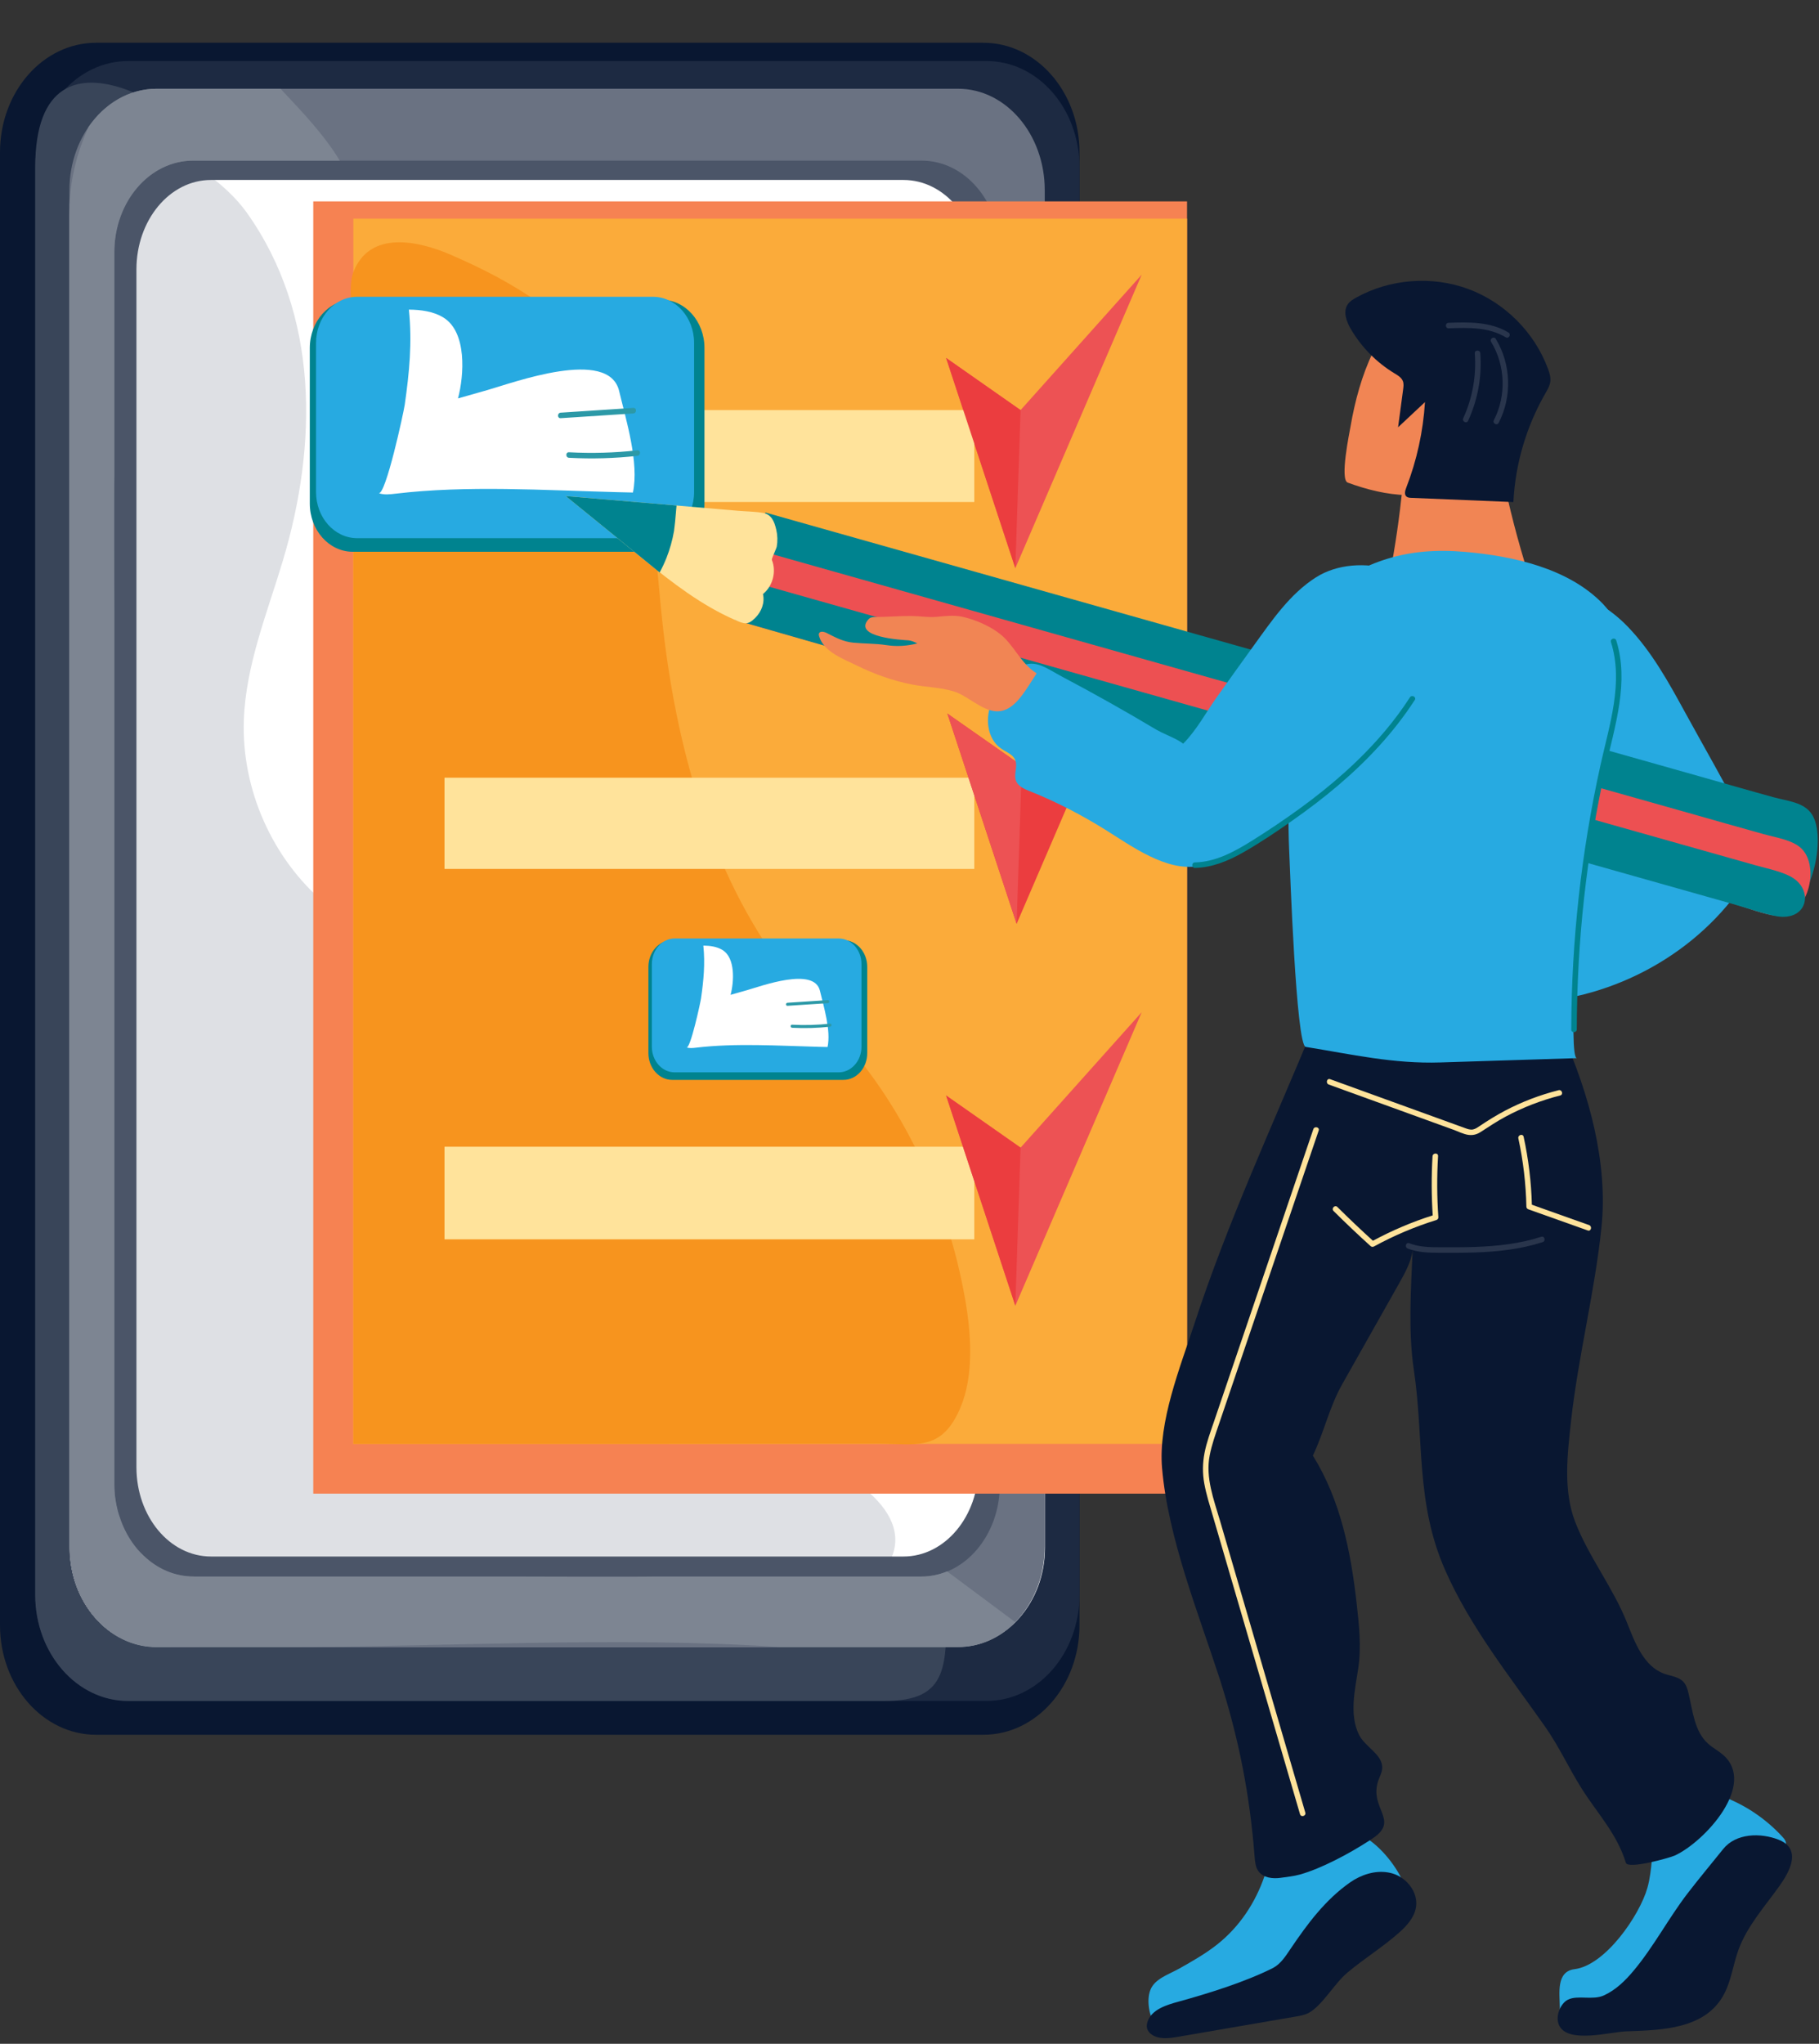 <?xml version="1.0" encoding="UTF-8"?><svg xmlns="http://www.w3.org/2000/svg" xmlns:xlink="http://www.w3.org/1999/xlink" height="468.1" preserveAspectRatio="xMidYMid meet" version="1.0" viewBox="0.0 -9.8 416.8 468.1" width="416.8" zoomAndPan="magnify"><rect x="0.0" y="-9.8" width="416.8" height="468.1" fill="#333333" stroke="none"/><defs><clipPath id="a"><path d="M 262 418 L 325 418 L 325 457.02 L 262 457.02 Z M 262 418"/></clipPath><clipPath id="b"><path d="M 168 107 L 416.52 107 L 416.52 200 L 168 200 Z M 168 107"/></clipPath></defs><g><g><path d="M 225.344 387.523 L 22.008 387.523 C 9.852 387.523 0 376.293 0 362.438 L 0 25.086 C 0 11.23 9.852 -0.004 22.008 -0.004 L 225.344 -0.004 C 237.496 -0.004 247.352 11.23 247.352 25.086 L 247.352 362.438 C 247.352 376.293 237.496 387.523 225.344 387.523" fill="#091731"/></g><g><path d="M 226.062 379.781 L 29.355 379.781 C 17.602 379.781 8.07 368.895 8.07 355.465 L 8.07 28.496 C 8.07 15.066 17.602 4.18 29.355 4.18 L 226.062 4.18 C 237.816 4.18 247.352 15.066 247.352 28.496 L 247.352 355.465 C 247.352 368.895 237.816 379.781 226.062 379.781" fill="#1d2a42"/></g><g><path d="M 215.465 373.57 C 213.707 377.93 209.926 379.781 202.574 379.781 C 183.645 379.777 164.715 379.781 145.785 379.781 C 109.414 379.781 73.047 379.781 36.676 379.781 C 34.238 379.781 31.797 379.781 29.355 379.781 C 17.602 379.781 8.07 368.895 8.07 355.465 C 8.07 355.465 8.07 28.746 8.07 28.496 C 8.07 -9.793 47.688 17.859 57.664 33.637 C 67.422 49.062 71.719 68.074 74.477 86.832 C 80.355 126.816 80.527 169.23 97.449 204.891 C 110.184 231.719 131.27 252.051 153.039 269.789 C 169.629 283.309 187.176 295.996 200.141 313.941 C 209.059 326.281 215.688 341.812 216.59 357.949 C 216.98 364.984 216.867 370.078 215.465 373.57" fill="#394559"/></g><g><path d="M 219.562 367.371 L 35.855 367.371 C 24.875 367.371 15.973 357.207 15.973 344.664 L 15.973 39.297 C 15.973 26.754 24.875 16.59 35.855 16.59 L 219.562 16.59 C 230.543 16.59 239.445 26.754 239.445 39.297 L 239.445 344.664 C 239.445 357.207 230.543 367.371 219.562 367.371" fill="#fff"/></g><g><path d="M 200.316 352.477 C 190.98 361.578 173.41 363.273 162.113 363.66 C 119.801 365.102 78.34 367.371 35.855 367.371 C 24.875 367.371 15.973 357.207 15.973 344.664 C 15.973 344.664 15.973 39.59 15.973 39.293 C 15.973 11.027 46.582 24.871 56.566 38.93 C 73.16 62.289 72.797 91.969 64.82 118.598 C 61.211 130.645 56.316 142.555 55.871 155.121 C 55.316 170.941 62.359 186.855 74.441 197.078 C 80.66 202.34 88.012 206.086 94.504 210.996 C 105.867 219.594 114.445 231.812 118.664 245.422 C 123.555 261.176 122.887 278.926 131.668 292.887 C 142.758 310.52 165.012 316.539 184.559 323.73 C 196.488 328.117 213.613 339.508 200.316 352.477" fill="#dee0e4"/></g><g><path d="M 215.023 15.59 L 40.352 15.59 C 29.914 15.59 21.449 25.672 21.449 38.074 L 21.449 340.07 C 21.449 352.473 29.914 362.527 40.352 362.527 L 215.023 362.527 C 225.461 362.527 233.852 352.473 233.852 340.07 L 233.852 38.074 C 233.852 25.672 225.461 15.59 215.023 15.59 Z M 224.195 326.25 C 224.195 337.52 216.512 346.699 207.027 346.699 L 48.348 346.699 C 38.863 346.699 31.262 337.52 31.262 326.25 L 31.262 51.898 C 31.262 40.629 38.863 31.418 48.348 31.418 L 207.027 31.418 C 216.512 31.418 224.195 40.629 224.195 51.898 L 224.195 326.25" fill="#4b5568"/></g><g><path d="M 219.547 10.527 L 35.84 10.527 C 24.859 10.527 15.91 20.988 15.91 33.75 L 15.91 344.422 C 15.91 357.184 24.859 367.434 35.84 367.434 L 219.547 367.434 C 230.527 367.434 239.391 357.184 239.391 344.422 L 239.391 33.75 C 239.391 20.988 230.527 10.527 219.547 10.527 Z M 229.105 330.203 C 229.105 341.797 221.117 351.289 211.141 351.289 L 44.25 351.289 C 34.273 351.289 26.199 341.797 26.199 330.203 L 26.199 47.965 C 26.199 36.375 34.273 26.988 44.25 26.988 L 211.141 26.988 C 221.117 26.988 229.105 36.375 229.105 47.965 L 229.105 330.203" fill="#6a7282"/></g><g><path d="M 178.719 367.434 L 219.547 367.434 C 224.57 367.434 229.152 365.293 232.652 361.742 C 227.441 357.855 222.23 354 217.02 350.109 C 215.18 350.852 213.199 351.289 211.141 351.289 L 150.141 351.289 C 139.051 351.445 127.855 351.289 116.535 351.289 L 44.398 351.289 L 44.398 351.277 C 39.969 351.277 35.969 349.449 32.863 346.445 C 32.645 346.234 32.387 346 32.176 345.773 C 31.961 345.547 31.734 345.309 31.531 345.07 C 29.703 342.93 28.262 340.324 27.355 337.43 C 27.258 337.105 27.125 336.781 27.039 336.449 C 26.516 334.477 26.199 332.379 26.199 330.203 L 26.199 130.145 C 26.199 120.566 26.039 109.867 26.199 99.195 L 26.199 47.965 C 26.199 36.375 34.273 26.988 44.25 26.988 L 77.852 26.988 C 74.211 20.973 69.316 15.906 64.277 10.527 L 35.84 10.527 C 29.547 10.527 23.906 13.969 20.273 19.305 C 17.84 24.672 16.227 30.465 15.91 37.164 L 15.91 344.422 C 15.91 345.148 15.98 345.863 16.035 346.574 C 16.141 347.902 16.363 349.199 16.656 350.449 C 16.695 350.629 16.75 350.809 16.797 350.988 C 16.914 351.449 17.047 351.906 17.188 352.355 C 17.27 352.609 17.355 352.859 17.441 353.105 C 17.578 353.5 17.727 353.887 17.883 354.27 C 17.969 354.488 18.062 354.707 18.16 354.926 C 18.262 355.16 18.371 355.395 18.484 355.629 C 18.539 355.746 18.598 355.867 18.66 355.984 C 18.871 356.41 19.094 356.824 19.328 357.23 C 19.344 357.258 19.359 357.289 19.375 357.316 C 19.398 357.359 19.426 357.398 19.449 357.438 C 19.516 357.551 19.582 357.66 19.648 357.773 C 19.652 357.781 19.656 357.789 19.664 357.797 C 19.75 357.938 19.84 358.078 19.93 358.219 C 19.934 358.223 19.934 358.227 19.938 358.23 C 20.164 358.586 20.402 358.93 20.648 359.27 C 20.75 359.41 20.855 359.551 20.961 359.688 C 21.109 359.883 21.258 360.074 21.414 360.262 C 21.953 360.926 22.527 361.551 23.133 362.137 C 23.156 362.16 23.184 362.184 23.207 362.207 C 23.68 362.656 24.168 363.082 24.672 363.48 C 24.695 363.5 24.715 363.516 24.734 363.531 C 24.938 363.691 25.145 363.844 25.352 363.992 C 25.469 364.078 25.59 364.164 25.707 364.246 C 25.898 364.375 26.086 364.5 26.277 364.621 C 26.309 364.641 26.34 364.664 26.371 364.684 C 26.645 364.855 26.918 365.016 27.199 365.176 C 27.211 365.18 27.219 365.184 27.227 365.191 C 27.625 365.41 28.031 365.617 28.441 365.809 C 28.477 365.824 28.516 365.844 28.555 365.863 C 28.695 365.926 28.836 365.988 28.977 366.047 C 28.988 366.051 28.996 366.059 29.008 366.062 C 29.09 366.094 29.168 366.125 29.25 366.16 C 29.324 366.188 29.395 366.219 29.469 366.25 C 29.52 366.27 29.57 366.285 29.621 366.305 C 29.727 366.344 29.828 366.387 29.93 366.422 C 29.996 366.445 30.066 366.469 30.133 366.492 C 30.223 366.523 30.309 366.555 30.402 366.582 C 30.414 366.586 30.426 366.59 30.438 366.594 C 30.582 366.645 30.727 366.688 30.875 366.73 C 30.926 366.746 30.98 366.762 31.031 366.777 C 31.141 366.809 31.246 366.84 31.352 366.867 C 31.41 366.883 31.469 366.895 31.527 366.91 C 31.629 366.938 31.73 366.965 31.836 366.988 C 31.914 367.008 31.996 367.023 32.078 367.043 C 32.16 367.059 32.242 367.078 32.324 367.098 C 32.363 367.105 32.406 367.113 32.445 367.121 C 32.57 367.145 32.691 367.168 32.816 367.191 C 32.859 367.199 32.902 367.203 32.949 367.211 C 33.07 367.23 33.188 367.254 33.309 367.27 C 33.449 367.289 33.586 367.309 33.723 367.324 C 33.754 367.328 33.781 367.332 33.809 367.336 C 33.926 367.352 34.043 367.359 34.16 367.371 C 34.211 367.379 34.262 367.383 34.312 367.387 C 34.406 367.395 34.5 367.402 34.594 367.406 C 34.668 367.414 34.742 367.422 34.816 367.426 C 34.902 367.43 34.988 367.434 35.074 367.438 C 35.156 367.441 35.242 367.445 35.328 367.445 C 35.41 367.449 35.496 367.438 35.578 367.441 C 35.664 367.441 35.754 367.434 35.84 367.434 L 64.559 367.434 C 102.363 367.434 140.977 364.898 178.719 367.434" fill="#7d8592"/></g><g><path d="M 271.996 332.297 L 71.781 332.297 L 71.781 36.324 L 271.996 36.324 L 271.996 332.297" fill="#f68252"/></g><g><path d="M 271.996 320.898 L 80.961 320.898 L 80.961 40.281 L 271.996 40.281 L 271.996 320.898" fill="#fbab3a"/></g><g><path d="M 221.703 306.969 C 221.352 308.914 220.828 310.797 220.09 312.547 C 215.77 322.82 209.848 320.855 201.004 320.844 C 182.59 320.828 164.172 320.898 145.758 320.898 C 124.164 320.898 102.645 320.898 80.961 320.898 C 80.961 248.887 80.961 177.188 80.961 105.387 C 80.961 92.719 80.961 80.051 80.961 67.387 C 80.961 63.664 79.648 56 80.934 52.621 C 84.656 42.816 95.895 45.355 103.281 48.551 C 117.523 54.707 131.934 63.059 140.301 77.566 C 149.391 93.332 149.73 113.332 151.711 132.066 C 154.77 161.027 162.852 190.145 179.562 212.23 C 185.301 219.816 191.949 226.445 197.762 233.953 C 209.703 249.387 217.93 268.52 221.312 288.73 C 222.258 294.391 222.781 301.008 221.703 306.969" fill="#f7941e"/></g><g><path d="M 216.785 72.18 L 232.652 120.34 L 261.598 53.117 L 233.852 84.129 L 216.785 72.18" fill="#ed5254"/></g><g><path d="M 223.246 105.176 L 101.852 105.176 L 101.852 84.125 L 223.246 84.125 L 223.246 105.176" fill="#ffe39b"/></g><g><path d="M 223.246 189.219 L 101.852 189.219 L 101.852 168.324 L 223.246 168.324 L 223.246 189.219" fill="#ffe39b"/></g><g><path d="M 223.246 274.051 L 101.852 274.051 L 101.852 252.844 L 223.246 252.844 L 223.246 274.051" fill="#ffe39b"/></g><g><path d="M 216.785 72.18 L 232.652 120.34 L 233.852 84.129 Z M 216.785 72.18" fill="#eb3d3f"/></g><g><path d="M 217.078 153.633 L 232.945 201.793 L 261.895 134.57 L 234.145 165.578 L 217.078 153.633" fill="#eb3d3f"/></g><g><path d="M 217.078 153.633 L 232.945 201.793 L 234.145 165.578 Z M 217.078 153.633" fill="#ed5254"/></g><g><path d="M 216.785 241.105 L 232.652 289.266 L 261.598 222.043 L 233.852 253.055 L 216.785 241.105" fill="#ed5254"/></g><g><path d="M 216.785 241.105 L 232.652 289.266 L 233.852 253.055 Z M 216.785 241.105" fill="#eb3d3f"/></g><g><path d="M 151.582 116.574 L 80.824 116.574 C 75.395 116.574 70.988 111.633 70.988 105.535 L 70.988 69.898 C 70.988 63.805 75.395 58.859 80.824 58.859 L 151.582 58.859 C 157.016 58.859 161.418 63.805 161.418 69.898 L 161.418 105.535 C 161.418 111.633 157.016 116.574 151.582 116.574" fill="#00838f"/></g><g><path d="M 149.621 113.461 L 81.836 113.461 C 76.633 113.461 72.414 108.727 72.414 102.887 L 72.414 68.75 C 72.414 62.906 76.633 58.176 81.836 58.176 L 149.621 58.176 C 154.824 58.176 159.043 62.906 159.043 68.75 L 159.043 102.887 C 159.043 108.727 154.824 113.461 149.621 113.461" fill="#27aae1"/></g><g><path d="M 141.41 102.922 C 142.617 102.953 143.824 102.98 145.027 103.004 C 146.473 96.164 143.473 86.469 141.867 79.754 C 139.477 69.742 117.633 77.848 111.68 79.539 C 109.438 80.176 107.191 80.812 104.945 81.449 C 106.359 76.129 107.012 66.258 101.613 62.934 C 99.277 61.496 96.438 61.145 93.691 61.113 C 94.473 68.645 93.793 75.535 92.738 82.91 C 92.488 84.676 88.359 103.715 86.766 103.152 C 87.977 103.578 89.305 103.434 90.578 103.277 C 107.051 101.312 124.688 102.492 141.41 102.922" fill="#fff"/></g><g><path d="M 145.113 83.625 C 139.566 83.988 134.02 84.352 128.473 84.715 C 127.664 84.77 127.656 86.035 128.473 85.98 C 134.02 85.617 139.566 85.258 145.113 84.895 C 145.926 84.84 145.93 83.574 145.113 83.625" fill="#2c99a7"/></g><g><path d="M 146.047 93.34 C 140.844 93.918 135.609 94.07 130.383 93.785 C 129.566 93.738 129.57 95.008 130.383 95.051 C 135.609 95.336 140.844 95.188 146.047 94.605 C 146.848 94.516 146.859 93.246 146.047 93.34" fill="#2c99a7"/></g><g><path d="M 193.262 237.531 L 154.027 237.531 C 151.016 237.531 148.574 234.789 148.574 231.41 L 148.574 211.648 C 148.574 208.27 151.016 205.531 154.027 205.531 L 193.262 205.531 C 196.273 205.531 198.715 208.27 198.715 211.648 L 198.715 231.41 C 198.715 234.789 196.273 237.531 193.262 237.531" fill="#00838f"/></g><g><path d="M 192.172 235.805 L 154.59 235.805 C 151.703 235.805 149.363 233.18 149.363 229.941 L 149.363 211.012 C 149.363 207.773 151.703 205.148 154.59 205.148 L 192.172 205.148 C 195.059 205.148 197.398 207.773 197.398 211.012 L 197.398 229.941 C 197.398 233.18 195.059 235.805 192.172 235.805" fill="#27aae1"/></g><g><path d="M 187.621 229.961 C 188.289 229.977 188.961 229.992 189.625 230.004 C 190.426 226.215 188.766 220.836 187.875 217.113 C 186.551 211.562 174.438 216.059 171.137 216.996 C 169.891 217.348 168.648 217.703 167.402 218.055 C 168.188 215.105 168.547 209.629 165.555 207.789 C 164.262 206.992 162.684 206.797 161.164 206.777 C 161.594 210.953 161.219 214.777 160.633 218.863 C 160.492 219.844 158.203 230.398 157.32 230.09 C 157.992 230.324 158.73 230.242 159.438 230.16 C 168.57 229.07 178.348 229.723 187.621 229.961" fill="#fff"/></g><g><path d="M 189.676 219.262 C 186.598 219.465 183.523 219.664 180.445 219.867 C 179.996 219.895 179.996 220.598 180.445 220.566 C 183.523 220.367 186.598 220.164 189.676 219.965 C 190.125 219.934 190.129 219.23 189.676 219.262" fill="#2c99a7"/></g><g><path d="M 190.191 224.648 C 187.309 224.969 184.402 225.051 181.504 224.895 C 181.055 224.871 181.055 225.57 181.504 225.598 C 184.402 225.754 187.309 225.672 190.191 225.348 C 190.637 225.301 190.641 224.598 190.191 224.648" fill="#2c99a7"/></g><g><path d="M 407.598 415.281 C 406.477 417.191 405.824 419.035 404.785 421.125 C 403.293 424.121 400.68 426.477 399.141 429.473 C 398.148 431.41 397.203 433.418 396.922 435.574 C 396.727 437.062 396.855 438.59 396.508 440.047 C 395.434 444.586 390.391 446.84 385.883 448.035 C 378.121 450.094 369.414 449.551 361.895 452.043 C 361.16 452.289 360.41 452.535 359.637 452.512 C 358.867 452.492 358.055 452.152 357.68 451.48 C 357.406 450.984 357.398 450.391 357.398 449.824 C 357.398 446.793 356.508 441.742 360.809 441.207 C 367.875 440.32 375.715 428.844 377.48 422.586 C 378.672 418.352 378.414 413.824 379.426 409.543 C 381.23 401.922 387.09 398.891 394.34 401.508 C 399.73 403.457 404.637 406.738 408.496 410.98 C 408.836 411.355 409.184 411.777 409.219 412.281 C 409.258 412.824 408.922 413.312 408.602 413.75 C 408.223 414.27 407.895 414.777 407.598 415.281" fill="#27aae1"/></g><g><path d="M 322.121 422.727 C 320.766 418.836 317.344 414.027 313.246 411.27 C 309.746 408.91 301.945 405.77 297.551 407.039 C 291.617 408.754 291.406 415.035 289.758 419.863 C 287.664 425.992 284.023 431.492 278.926 435.535 C 276.238 437.668 273.238 439.363 270.254 441.051 C 267.867 442.398 264.555 443.387 263.578 446.012 C 262.629 448.551 263.422 452.027 264.719 454.289 C 265.266 455.238 276.16 450.805 277.078 450.441 C 282.047 448.488 287.102 446.793 292.395 445.977 C 300.141 444.785 301.855 440.309 306.961 434.707 C 307.832 433.75 308.727 432.773 309.863 432.156 C 311.793 431.105 314.109 431.227 316.301 431.086 C 318.492 430.949 320.922 430.359 322.078 428.496 C 323.125 426.805 322.777 424.605 322.121 422.727" fill="#27aae1"/></g><g><path d="M 409.445 419.43 C 408.938 420.402 408.316 421.348 407.711 422.195 C 404.324 426.926 400.312 431.363 398.328 436.828 C 397.129 440.141 396.711 443.746 395.078 446.867 C 390.828 455.012 380.703 455.164 372.625 455.453 C 368.895 455.59 359.281 458.312 357.262 454.105 C 356.293 452.09 357.523 449.059 359.273 448.199 C 361.531 447.086 364.914 448.391 367.496 447.227 C 370.23 445.992 372.43 443.824 374.352 441.523 C 378.965 436.008 382.312 429.551 386.691 423.848 C 389.34 420.402 392.121 417.09 394.844 413.695 C 397.762 410.055 403.391 409.934 407.516 411.547 C 411.562 413.125 411.023 416.418 409.445 419.43" fill="#091731"/></g><g><path d="M 313.652 411.836 C 313.977 411.625 314.289 411.418 314.59 411.215 C 320.762 407.059 313.668 404.457 315.801 398.066 C 316.105 397.152 316.613 396.293 316.703 395.332 C 317.008 392.094 312.816 390.41 311.383 387.492 C 309.137 382.93 310.477 377.199 311.195 372.508 C 311.973 367.418 311.426 362.512 310.852 357.383 C 309.539 345.648 307.16 333.742 300.828 323.586 C 303.406 318.18 304.613 312.445 307.523 307.289 C 311.906 299.523 316.289 291.758 320.672 283.992 C 321.984 281.664 323.332 279.203 323.684 276.594 C 323.285 285.496 322.668 295.312 323.961 303.945 C 326.355 319.941 324.309 334.289 331.121 349.773 C 336.875 362.852 345.871 374.039 354.027 385.648 C 357.234 390.207 359.438 395.113 362.375 399.773 C 366.051 405.605 370.438 410.074 372.559 416.867 C 373.051 418.375 382.582 415.727 383.781 415.176 C 390.637 412 402.707 398.836 394.727 392.043 C 393.648 391.129 392.367 390.469 391.324 389.512 C 388.219 386.672 387.871 382.02 386.875 377.934 C 386.656 377.039 386.379 376.117 385.762 375.434 C 384.672 374.23 382.871 374.09 381.344 373.543 C 376.641 371.863 374.648 366.473 372.801 361.832 C 369.598 353.793 364.008 346.746 360.934 338.777 C 358.145 331.559 359.148 323.258 359.973 315.773 C 361.617 300.828 365.422 286.203 366.961 271.238 C 368.477 256.508 364.105 240.77 358.156 227.34 C 357.574 226.023 356.887 224.629 355.617 223.945 C 354.812 223.508 353.867 223.418 352.953 223.34 C 340.504 222.234 327.953 220.395 315.449 220.73 C 312.215 220.668 306.996 218.93 304.211 220.641 C 302.531 221.672 301.68 223.609 300.93 225.426 C 291.605 247.938 281.309 270.098 273.719 293.281 C 270.41 303.387 265.363 315.82 266.27 326.43 C 267.641 342.48 274.602 359.645 279.543 374.91 C 283.898 388.57 286.375 401.254 287.477 415.457 C 287.566 416.621 287.68 417.852 288.367 418.797 C 289.457 420.293 291.605 420.547 293.441 420.289 C 294.938 420.074 296.41 419.934 297.867 419.531 C 302.75 418.172 309.156 414.75 313.652 411.836" fill="#091731"/></g><g clip-path="url(#a)"><path d="M 319.102 419.301 C 318.746 419.195 318.391 419.113 318.031 419.055 C 315.047 418.555 311.883 419.574 309.375 421.324 C 303.695 425.289 299.562 430.855 295.734 436.523 C 294.613 438.184 293.492 439.965 291.734 440.918 C 285.355 444.129 277.078 446.707 270.133 448.625 C 267.305 449.402 264.008 450.379 262.984 453.125 C 262.758 453.742 262.676 454.445 262.926 455.055 C 263.094 455.457 263.398 455.797 263.742 456.066 C 265.422 457.367 267.797 457.074 269.887 456.711 L 284.324 454.23 L 297.016 452.047 C 298.02 451.871 299.047 451.691 299.934 451.191 C 303.055 449.434 305.746 444.516 308.715 442.02 C 312.547 438.793 316.898 436.129 320.633 432.797 C 322.387 431.234 324.074 429.359 324.453 427.039 C 325.008 423.656 322.383 420.285 319.102 419.301" fill="#091731"/></g><g><path d="M 358.25 125.289 C 363.625 126.375 368.832 129.434 372.988 133.738 C 378.453 139.406 382.305 146.402 386.086 153.309 C 390.52 161.402 395.152 169.414 399.395 177.609 C 403.066 184.695 401.855 189.949 396.805 196.293 C 384.445 211.809 364.375 220.848 344.57 219.82 C 342.617 219.719 340.516 219.461 339.098 218.117 C 337.824 216.91 337.383 215.086 337.043 213.363 C 334.637 201.152 336.672 190.148 336.164 178 C 335.781 168.77 336.676 159.555 336.688 150.324 C 336.695 143.465 334.473 136.875 339.328 131.574 C 344.801 125.602 351.652 123.957 358.25 125.289" fill="#27aae1"/></g><g clip-path="url(#b)"><path d="M 407.406 199.816 C 407.836 199.797 408.234 199.73 408.594 199.605 C 415.023 197.41 418.684 182.043 415.141 176.664 C 413.336 173.926 409.566 173.668 406.453 172.816 C 400.742 171.25 395.051 169.598 389.352 167.988 C 340.082 154.078 290.812 140.172 241.543 126.266 C 219.488 120.039 175.375 107.586 175.375 107.586 L 168.16 131.234 C 168.16 131.234 258.219 157.852 303.875 170.742 C 327.445 177.395 351.012 184.047 374.582 190.699 C 382.184 192.848 389.785 194.988 397.387 197.137 C 400.02 197.883 404.434 199.953 407.406 199.816" fill="#00838f"/></g><g><path d="M 407.363 199.965 C 407.781 199.988 408.164 199.977 408.504 199.922 C 414.582 198.969 416.809 188.676 412.883 184.652 C 410.887 182.605 407.188 182.098 404.074 181.238 C 398.367 179.656 392.676 178.02 386.973 176.41 C 337.703 162.504 288.438 148.594 239.164 134.688 C 217.109 128.461 172.996 116.008 172.996 116.008 L 168.383 132.176 C 168.383 132.176 258.191 157.953 303.848 170.844 C 327.414 177.496 350.984 184.148 374.555 190.801 C 382.156 192.945 389.758 195.09 397.355 197.238 C 399.992 197.984 404.477 199.801 407.363 199.965" fill="#ed5052"/></g><g><path d="M 407.328 200.09 C 407.734 200.148 408.105 200.184 408.43 200.188 C 414.211 200.281 415.23 194.266 410.984 191.383 C 408.82 189.914 405.184 189.199 402.074 188.332 C 396.371 186.738 390.672 185.113 384.973 183.504 C 335.703 169.594 286.434 155.688 237.164 141.781 C 215.105 135.555 170.996 123.102 170.996 123.102 L 168.383 132.176 C 168.383 132.176 258.164 158.039 303.824 170.93 C 327.391 177.582 350.961 184.234 374.527 190.887 C 382.129 193.031 389.73 195.176 397.332 197.324 C 399.969 198.066 404.512 199.668 407.328 200.09" fill="#00838f"/></g><g><path d="M 168.383 132.176 C 160.723 128.824 154.086 123.695 147.621 118.441 C 141.625 113.57 135.629 108.695 129.633 103.824 C 136.336 104.395 143.035 104.965 149.738 105.535 C 156.215 106.09 162.688 106.641 169.16 107.191 C 171.02 107.348 172.969 107.352 174.805 107.672 C 176.766 108.016 177.426 109.586 177.875 111.543 C 178.164 112.797 178.207 114.117 177.984 115.387 C 177.898 115.883 176.758 118.172 176.863 118.434 C 177.949 121.109 177.078 124.449 174.824 126.258 C 175.273 128.25 174.488 130.293 173.07 131.703 C 171.32 133.449 170.574 133.137 168.383 132.176" fill="#ffe39b"/></g><g><path d="M 129.633 103.824 C 129.633 103.824 142.77 104.941 155.023 105.984 C 154.805 108.793 154.539 111.242 154.445 111.805 C 154.078 113.914 153.5 115.98 152.727 117.945 C 152.266 119.105 151.742 120.23 151.152 121.312 C 149.977 120.355 148.797 119.398 147.621 118.441 C 141.625 113.57 135.629 108.695 129.633 103.824" fill="#00838f"/></g><g><path d="M 339.098 82.375 C 339.914 82.883 340.734 83.441 341.27 84.242 C 341.883 85.156 342.055 86.285 342.219 87.371 C 344.551 102.797 348.484 117.977 353.941 132.59 C 342.488 127.051 328.754 133.996 316.215 131.816 C 319.562 118.684 321.285 105.184 322.273 91.668 C 322.559 87.738 323.059 83.273 326.242 80.945 C 329.941 78.238 335.203 79.949 339.098 82.375" fill="#f18554"/></g><g><path d="M 333.289 60.289 C 324.648 58.285 318.18 63.496 314.594 70.891 C 312.051 76.125 310.457 82.086 309.469 87.809 C 309.203 89.359 306.961 100.051 308.809 100.734 C 317.629 103.984 327.086 105.223 335.602 100.449 C 342.945 96.336 348.012 88.641 347.668 80.074 C 347.398 73.316 343.887 66.758 338.414 62.781 C 336.867 61.656 335.152 60.723 333.289 60.289" fill="#f18554"/></g><g><path d="M 321.441 77.473 C 321.121 76.656 320.297 76.176 319.543 75.719 C 315.43 73.234 311.949 69.707 309.52 65.559 C 308.496 63.812 307.68 61.523 308.844 59.867 C 309.305 59.211 310.012 58.773 310.711 58.383 C 318.473 54.055 328.145 53.312 336.477 56.406 C 344.809 59.496 351.652 66.367 354.715 74.711 C 355.047 75.613 355.34 76.57 355.238 77.527 C 355.129 78.555 354.574 79.473 354.062 80.367 C 349.727 87.914 347.203 96.496 346.773 105.191 C 338.973 104.867 331.172 104.547 323.371 104.227 C 322.984 104.211 322.562 104.184 322.27 103.926 C 321.73 103.457 321.953 102.59 322.215 101.922 C 324.645 95.652 326.102 89.008 326.512 82.297 C 324.461 84.219 322.406 86.141 320.352 88.062 C 320.738 85.164 321.125 82.27 321.512 79.371 C 321.598 78.738 321.68 78.066 321.441 77.473" fill="#091731"/></g><g><path d="M 370.809 148.66 C 370.625 149.52 370.414 150.375 370.203 151.227 C 366.871 164.73 364.496 178.309 362.328 192.031 C 361.785 195.473 359.273 232.613 361.32 232.551 C 350.902 232.883 340.48 233.211 330.062 233.539 C 319.242 233.883 309.789 231.688 299.188 229.977 C 296.98 229.617 295.594 189.254 295.406 185.141 C 294.797 171.562 295.996 158.43 296.379 144.91 C 296.484 141.137 297.168 137.406 297.848 133.691 C 298.121 132.195 298.41 130.656 299.227 129.371 C 299.938 128.25 301.004 127.402 302.07 126.609 C 312.902 118.586 322.379 115.441 335.723 116.602 C 346.609 117.547 359.395 120.328 367.281 128.504 C 371.766 133.152 371.562 138.527 371.371 144.492 C 371.328 145.898 371.102 147.285 370.809 148.66" fill="#27aae1"/></g><g><path d="M 265.965 157.855 C 267.703 158.723 269.684 159.441 271.109 160.531 C 274.207 157.414 276.32 153.375 278.855 149.816 C 281.637 145.91 284.422 142.012 287.234 138.129 C 291.422 132.348 295.539 126.23 301.57 122.414 C 311.242 116.293 327.828 120.73 331.828 132.145 C 334.445 139.609 330.828 147.844 326.117 154.199 C 320.906 161.227 312.738 164.508 306.664 170.52 C 302.98 174.168 298.68 176.637 294.188 179.125 C 289.512 181.715 285.398 184.668 280.34 186.695 C 278.465 187.449 276.57 188.207 274.582 188.559 C 267.266 189.863 259.266 183.984 253.324 180.273 C 247.883 176.875 241.938 173.789 235.957 171.406 C 234.691 170.902 233.273 170.297 232.797 169.023 C 232.23 167.527 233.234 165.77 232.637 164.289 C 232.102 162.969 230.559 162.445 229.387 161.641 C 226.113 159.395 225.664 154.496 227.305 150.887 C 228.457 148.355 231.891 143.527 234.609 142.527 C 237.637 141.41 240.098 143.457 243.402 145.203 C 250.66 149.035 257.812 153.062 264.863 157.266 C 265.215 157.473 265.582 157.668 265.965 157.855" fill="#27aae1"/></g><g><path d="M 331.906 64.133 C 336.555 63.957 341.512 63.863 345.633 66.348 C 346.328 66.766 345.727 67.879 345.023 67.457 C 341.094 65.09 336.367 65.23 331.938 65.398 C 331.121 65.43 331.09 64.164 331.906 64.133" fill="#29354c"/></g><g><path d="M 342.742 67.828 C 346.258 73.609 346.508 81.039 343.402 87.047 C 343.027 87.773 341.918 87.164 342.293 86.438 C 345.191 80.836 344.945 73.887 341.668 68.496 C 341.242 67.801 342.32 67.133 342.742 67.828" fill="#29354c"/></g><g><path d="M 335.281 85.984 C 337.418 81.34 338.312 76.227 337.926 71.129 C 337.863 70.312 339.129 70.285 339.191 71.094 C 339.598 76.418 338.621 81.75 336.391 86.594 C 336.051 87.336 334.941 86.727 335.281 85.984" fill="#29354c"/></g><g><path d="M 273.789 187.723 C 278.566 187.617 282.828 185.27 286.789 182.805 C 290.566 180.449 294.266 177.965 297.867 175.348 C 305.047 170.133 311.789 164.258 317.504 157.449 C 319.512 155.059 321.367 152.543 323.062 149.926 C 323.504 149.242 324.617 149.848 324.172 150.531 C 319.383 157.93 313.324 164.383 306.625 170.078 C 303.27 172.934 299.754 175.598 296.145 178.129 C 292.473 180.711 288.719 183.242 284.812 185.461 C 281.438 187.379 277.754 188.898 273.82 188.988 C 273.008 189.008 272.973 187.742 273.789 187.723" fill="#00838f"/></g><g><path d="M 366.727 165.449 C 368.742 156.332 372.059 146.551 369.129 137.262 C 368.883 136.48 370.098 136.113 370.344 136.891 C 373.344 146.414 370.035 156.402 367.957 165.754 C 365.746 175.707 364.09 185.785 362.969 195.918 C 361.867 205.895 361.324 215.934 361.297 225.973 C 361.293 226.785 360.027 226.824 360.031 226.008 C 360.086 205.652 362.336 185.324 366.727 165.449" fill="#00838f"/></g><g><path d="M 304.777 237.371 C 313.996 240.711 323.215 244.051 332.434 247.391 L 335.703 248.578 C 336.297 248.793 336.887 249.008 337.527 248.883 C 338.086 248.773 338.59 248.41 339.055 248.098 C 340.938 246.836 342.844 245.648 344.848 244.59 C 348.734 242.543 352.871 240.977 357.129 239.895 C 357.918 239.695 358.289 240.906 357.496 241.105 C 353.156 242.211 348.969 243.824 345.02 245.934 C 343.02 246.996 341.168 248.254 339.266 249.473 C 338.395 250.031 337.5 250.27 336.477 250.129 C 335.316 249.973 334.117 249.34 333.02 248.945 C 323.504 245.496 313.988 242.051 304.477 238.602 C 303.715 238.324 304.012 237.094 304.777 237.371" fill="#ffe39b"/></g><g><path d="M 276.008 322.945 C 276.484 320.508 277.367 318.156 278.164 315.809 C 281.555 305.84 284.941 295.875 288.328 285.906 C 292.527 273.547 296.73 261.188 300.93 248.828 C 301.191 248.062 302.422 248.355 302.16 249.133 C 295.387 269.066 288.609 289 281.836 308.938 C 280.988 311.43 280.141 313.922 279.293 316.41 C 278.496 318.758 277.656 321.098 277.184 323.535 C 276.184 328.648 278.133 333.672 279.551 338.512 C 282.512 348.641 285.473 358.766 288.434 368.891 C 291.988 381.043 295.539 393.195 299.094 405.348 C 299.324 406.133 298.109 406.5 297.883 405.719 C 291.961 385.465 286.039 365.211 280.117 344.957 C 279.375 342.426 278.637 339.895 277.895 337.363 C 277.184 334.934 276.41 332.512 275.953 330.02 C 275.52 327.648 275.547 325.309 276.008 322.945" fill="#ffe39b"/></g><g><path d="M 349.121 250.562 C 350.234 255.684 350.867 260.891 351.008 266.125 C 355.379 267.68 359.746 269.234 364.117 270.789 C 364.879 271.062 364.586 272.297 363.812 272.02 C 359.289 270.41 354.762 268.801 350.234 267.188 C 349.969 267.094 349.762 266.895 349.754 266.59 C 349.641 261.32 349.027 256.082 347.91 250.934 C 347.738 250.141 348.949 249.766 349.121 250.562" fill="#ffe39b"/></g><g><path d="M 306.441 266.645 C 309.098 269.285 311.816 271.863 314.59 274.379 C 318.969 272.02 323.551 270.07 328.289 268.566 C 327.992 264.059 327.977 259.539 328.246 255.031 C 328.293 254.223 329.559 254.184 329.512 254.996 C 329.23 259.664 329.254 264.34 329.582 269.004 C 329.602 269.281 329.395 269.543 329.133 269.625 C 324.176 271.168 319.387 273.195 314.828 275.688 C 314.574 275.824 314.281 275.809 314.059 275.609 C 311.164 272.992 308.336 270.312 305.57 267.566 C 304.992 266.988 305.859 266.07 306.441 266.645" fill="#ffe39b"/></g><g><path d="M 187.648 135.324 C 187.855 134.684 188.801 134.859 189.398 135.164 C 191.535 136.25 193.199 137.164 195.535 137.395 C 198.031 137.641 200.559 137.566 203.051 137.949 C 205.637 138.348 207.93 138.133 210.199 137.566 C 209.465 137.191 208.746 136.906 208.121 136.863 C 206.801 136.777 195.242 136.176 199.027 132.008 C 199.438 131.555 200.125 131.52 200.738 131.52 C 203.457 131.504 206.188 131.262 208.898 131.285 C 210.812 131.301 212.602 131.652 214.551 131.484 C 216.484 131.316 218.445 131.043 220.375 131.434 C 223.559 132.082 227.723 133.922 230.066 136.207 C 232.777 138.855 234.102 142.246 237.535 144.426 C 236.926 145.367 236.312 146.309 235.703 147.25 C 234.031 149.824 231.676 153.324 228.242 153.117 C 224.875 152.914 221.648 149.473 218.434 148.523 C 215.434 147.637 212.254 147.594 209.195 147.02 C 204.711 146.172 200.359 144.613 196.273 142.602 C 193.191 141.082 188.781 139.516 187.699 135.961 C 187.637 135.754 187.586 135.527 187.648 135.324" fill="#f18554"/></g><g><path d="M 353.152 273.465 C 348.223 275.066 343.074 275.617 337.914 275.797 C 335.344 275.887 332.773 275.879 330.203 275.871 C 327.727 275.863 325.23 275.855 322.895 274.938 C 322.133 274.641 321.805 275.863 322.555 276.16 C 324.898 277.078 327.422 277.125 329.906 277.137 C 332.574 277.148 335.246 277.148 337.914 277.062 C 343.176 276.895 348.465 276.316 353.492 274.688 C 354.266 274.434 353.934 273.211 353.152 273.465" fill="#29354c"/></g></g></svg>